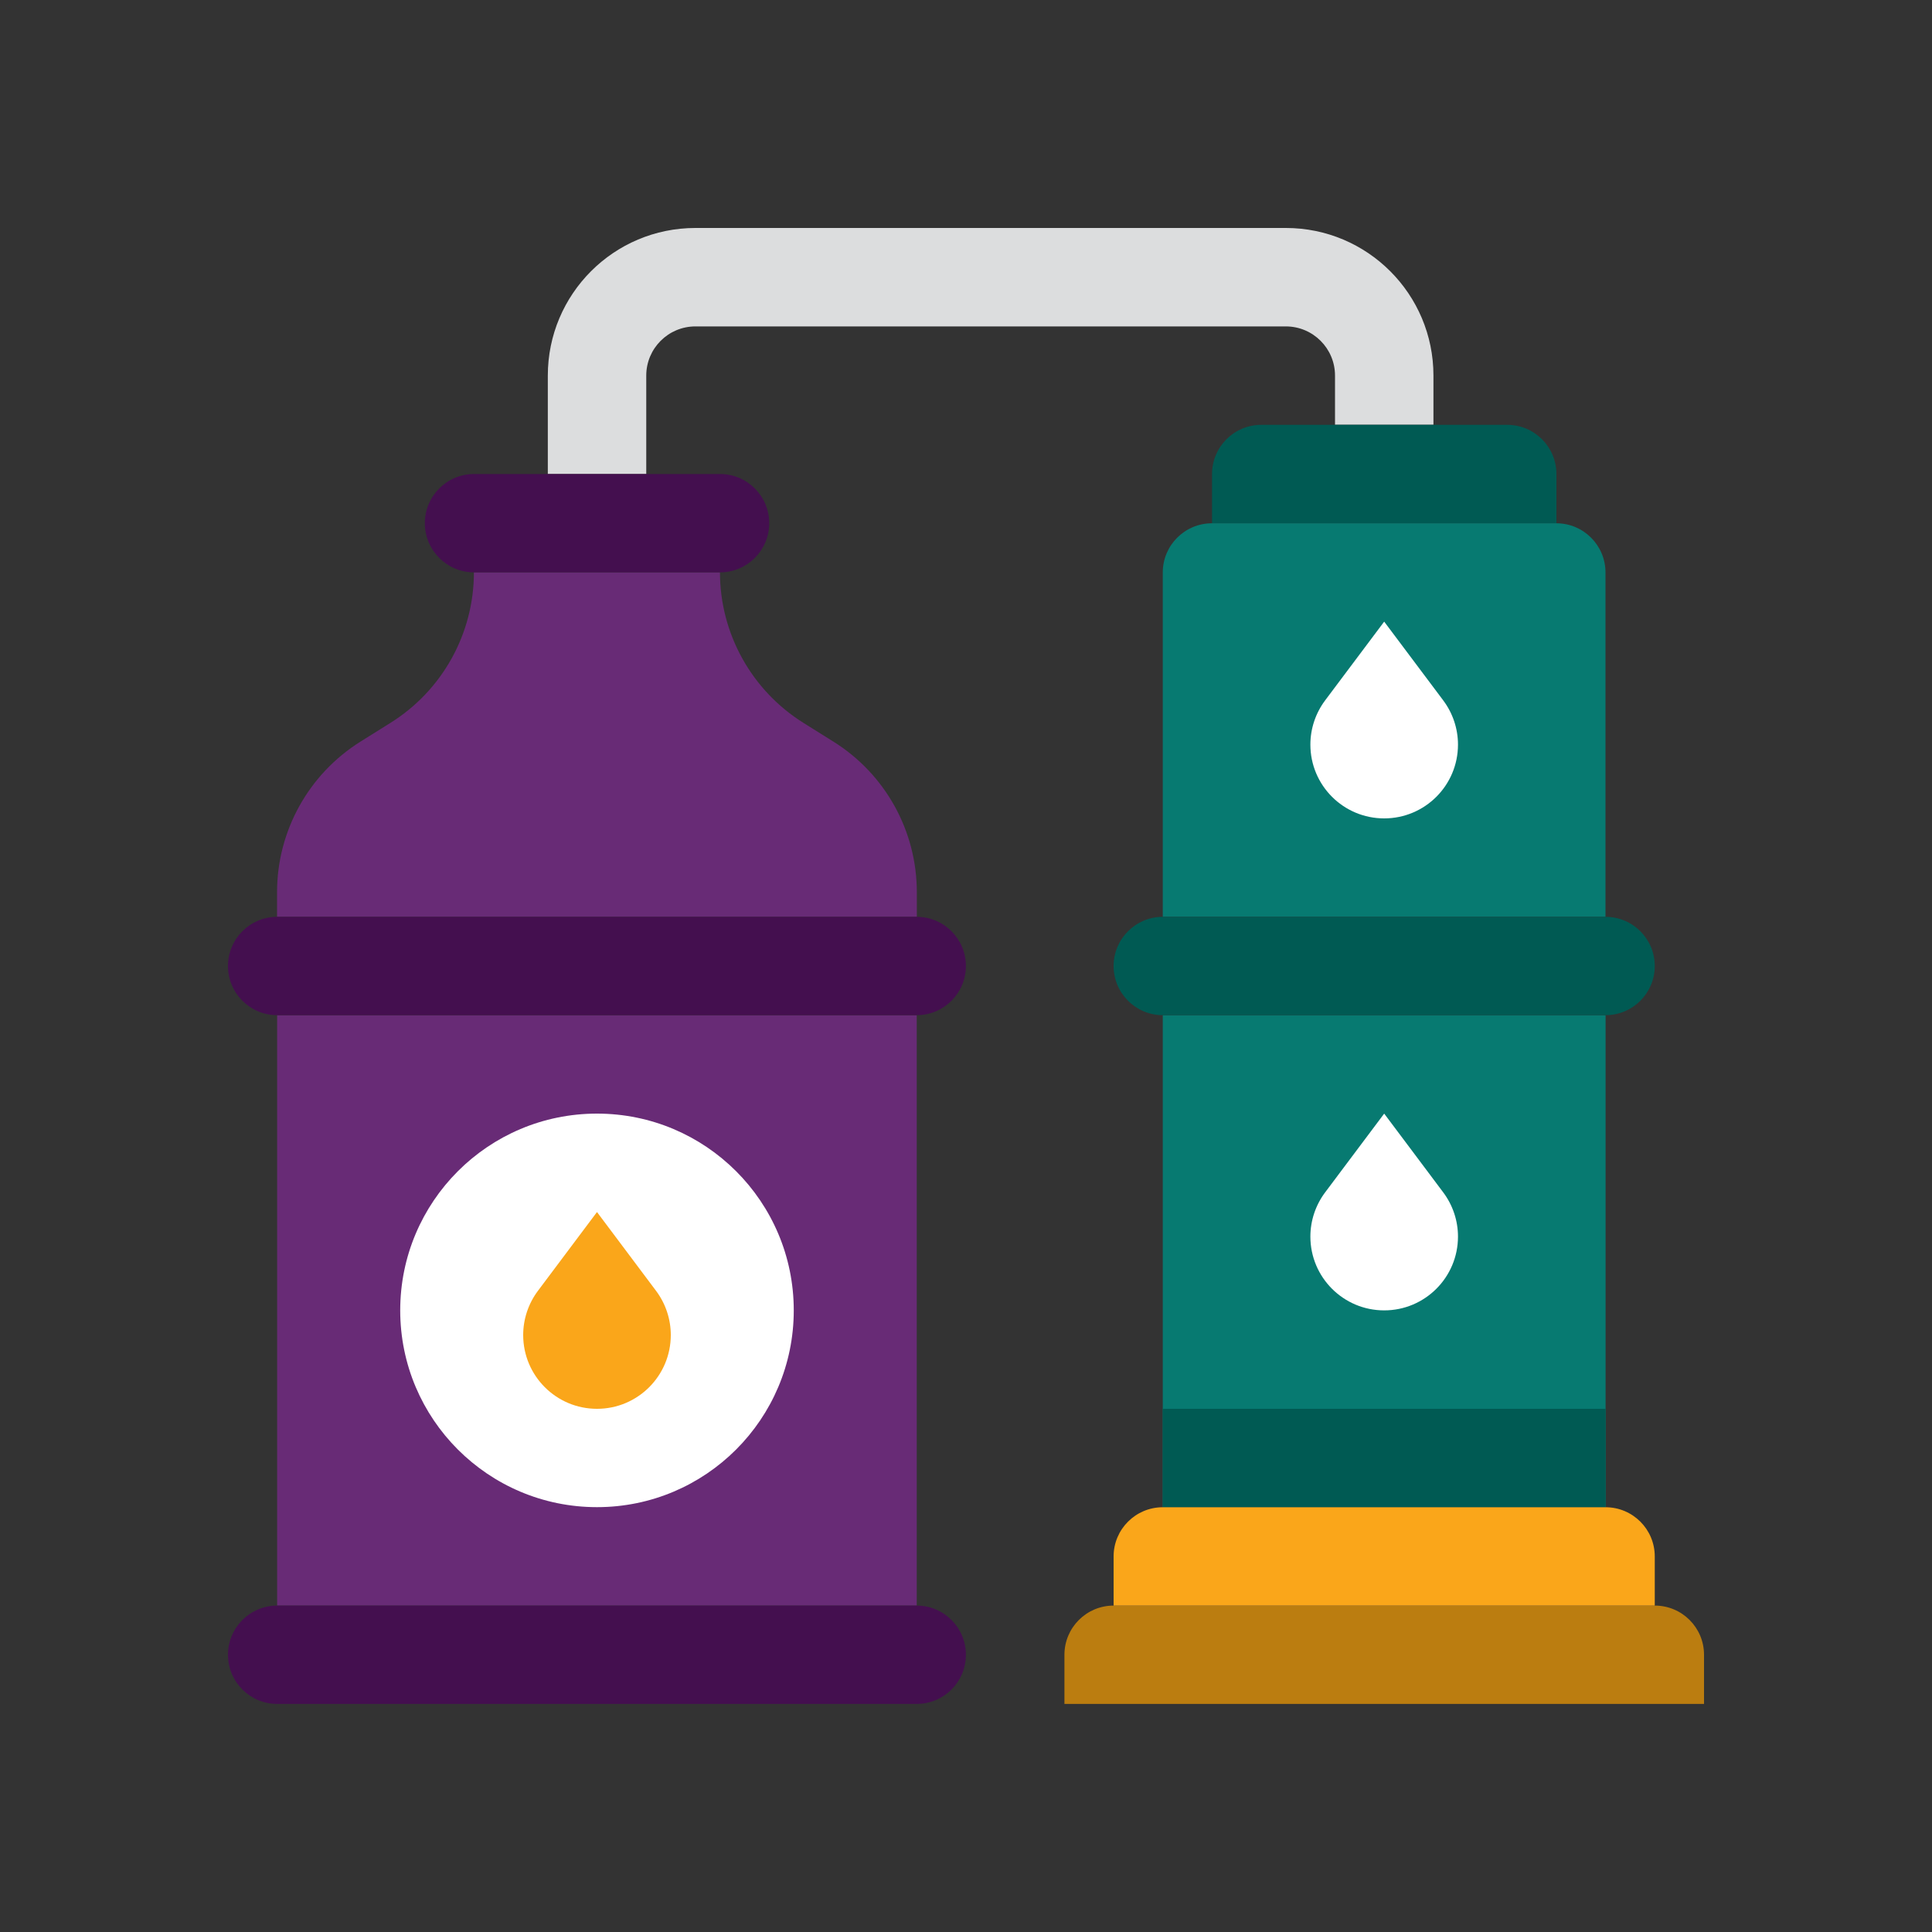 <svg xmlns="http://www.w3.org/2000/svg" id="Layer_1" data-name="Layer 1" viewBox="0 0 200 200"><rect x="0" y="0" width="200" height="200" fill="#333333" stroke="none"/><defs><style>      .cls-1 {        fill: #440f4f;      }      .cls-1, .cls-2, .cls-3, .cls-4, .cls-5, .cls-6, .cls-7, .cls-8 {        stroke-width: 0px;      }      .cls-2 {        fill: #682b76;      }      .cls-3 {        fill: #fff;      }      .cls-4 {        fill: #faa61a;      }      .cls-5 {        fill: #dcddde;      }      .cls-6 {        fill: #005a53;      }      .cls-7 {        fill: #077a71;      }      .cls-8 {        fill: #bb7d10;      }    </style></defs><path class="cls-7" d="M120.37,94.91v-35.65c0-2.81,2.28-5.09,5.09-5.09h35.65c2.81,0,5.09,2.28,5.09,5.09v35.65"></path><path class="cls-5" d="M138.2,43.97v-5.09c0-2.81-2.28-5.09-5.09-5.09h-61.12c-2.81,0-5.09,2.28-5.09,5.09v10.19h-10.19v-10.19c0-8.44,6.84-15.28,15.28-15.28h61.12c8.44,0,15.28,6.84,15.28,15.28v5.09h-10.19Z"></path><path class="cls-7" d="M120.37,105.09h45.84v50.93h-45.84v-50.93Z"></path><path class="cls-6" d="M120.37,145.84h45.84v10.19h-45.84v-10.19Z"></path><path class="cls-2" d="M94.91,94.91v-2.55c0-6.34-3.26-12.23-8.64-15.59l-3.1-1.94c-5.37-3.36-8.64-9.25-8.64-15.59h-25.47c0,6.34-3.26,12.23-8.64,15.59l-3.1,1.94c-5.37,3.36-8.64,9.25-8.64,15.59v2.55h66.21Z"></path><path class="cls-2" d="M28.69,105.09h66.21v61.12H28.69v-61.12Z"></path><circle class="cls-3" cx="61.8" cy="135.65" r="20.37"></circle><path class="cls-1" d="M28.69,166.21h66.21c2.81,0,5.09,2.28,5.09,5.09h0c0,2.81-2.28,5.09-5.09,5.09H28.69c-2.81,0-5.09-2.28-5.09-5.09h0c0-2.81,2.28-5.09,5.09-5.09Z"></path><path class="cls-1" d="M28.69,94.91h66.21c2.81,0,5.09,2.28,5.09,5.09h0c0,2.81-2.28,5.09-5.09,5.09H28.69c-2.81,0-5.09-2.28-5.09-5.09h0c0-2.81,2.28-5.09,5.09-5.09Z"></path><path class="cls-1" d="M49.07,49.07h25.47c2.81,0,5.09,2.28,5.09,5.09h0c0,2.81-2.28,5.09-5.09,5.09h-25.47c-2.81,0-5.09-2.28-5.09-5.09h0c0-2.81,2.28-5.09,5.09-5.09Z"></path><path class="cls-4" d="M61.8,125.47l-6.11,8.15c-.99,1.32-1.53,2.93-1.53,4.58,0,4.22,3.42,7.64,7.64,7.64s7.64-3.42,7.64-7.64c0-1.65-.54-3.26-1.53-4.58l-6.11-8.15Z"></path><path class="cls-8" d="M115.28,166.21h56.03c2.81,0,5.09,2.28,5.09,5.09v5.09h-66.21v-5.09c0-2.81,2.28-5.09,5.09-5.09Z"></path><path class="cls-4" d="M115.28,166.21v-5.09c0-2.81,2.28-5.09,5.09-5.09h45.84c2.81,0,5.09,2.28,5.09,5.09v5.09"></path><path class="cls-6" d="M125.47,54.16v-5.09c0-2.81,2.28-5.09,5.09-5.09h25.47c2.81,0,5.09,2.28,5.09,5.09v5.09"></path><path class="cls-3" d="M143.29,64.35l-6.11,8.15c-.99,1.32-1.53,2.93-1.53,4.58,0,4.22,3.42,7.64,7.64,7.64s7.64-3.42,7.64-7.64c0-1.65-.54-3.26-1.53-4.58l-6.11-8.15Z"></path><path class="cls-3" d="M143.29,115.28l-6.11,8.15c-.99,1.32-1.53,2.93-1.53,4.58,0,4.22,3.42,7.64,7.64,7.64s7.64-3.42,7.64-7.64c0-1.65-.54-3.26-1.53-4.58l-6.11-8.15Z"></path><path class="cls-6" d="M120.37,94.91h45.84c2.81,0,5.09,2.28,5.09,5.09h0c0,2.81-2.28,5.09-5.09,5.09h-45.84c-2.81,0-5.09-2.28-5.09-5.09h0c0-2.81,2.28-5.09,5.09-5.09Z"></path></svg>